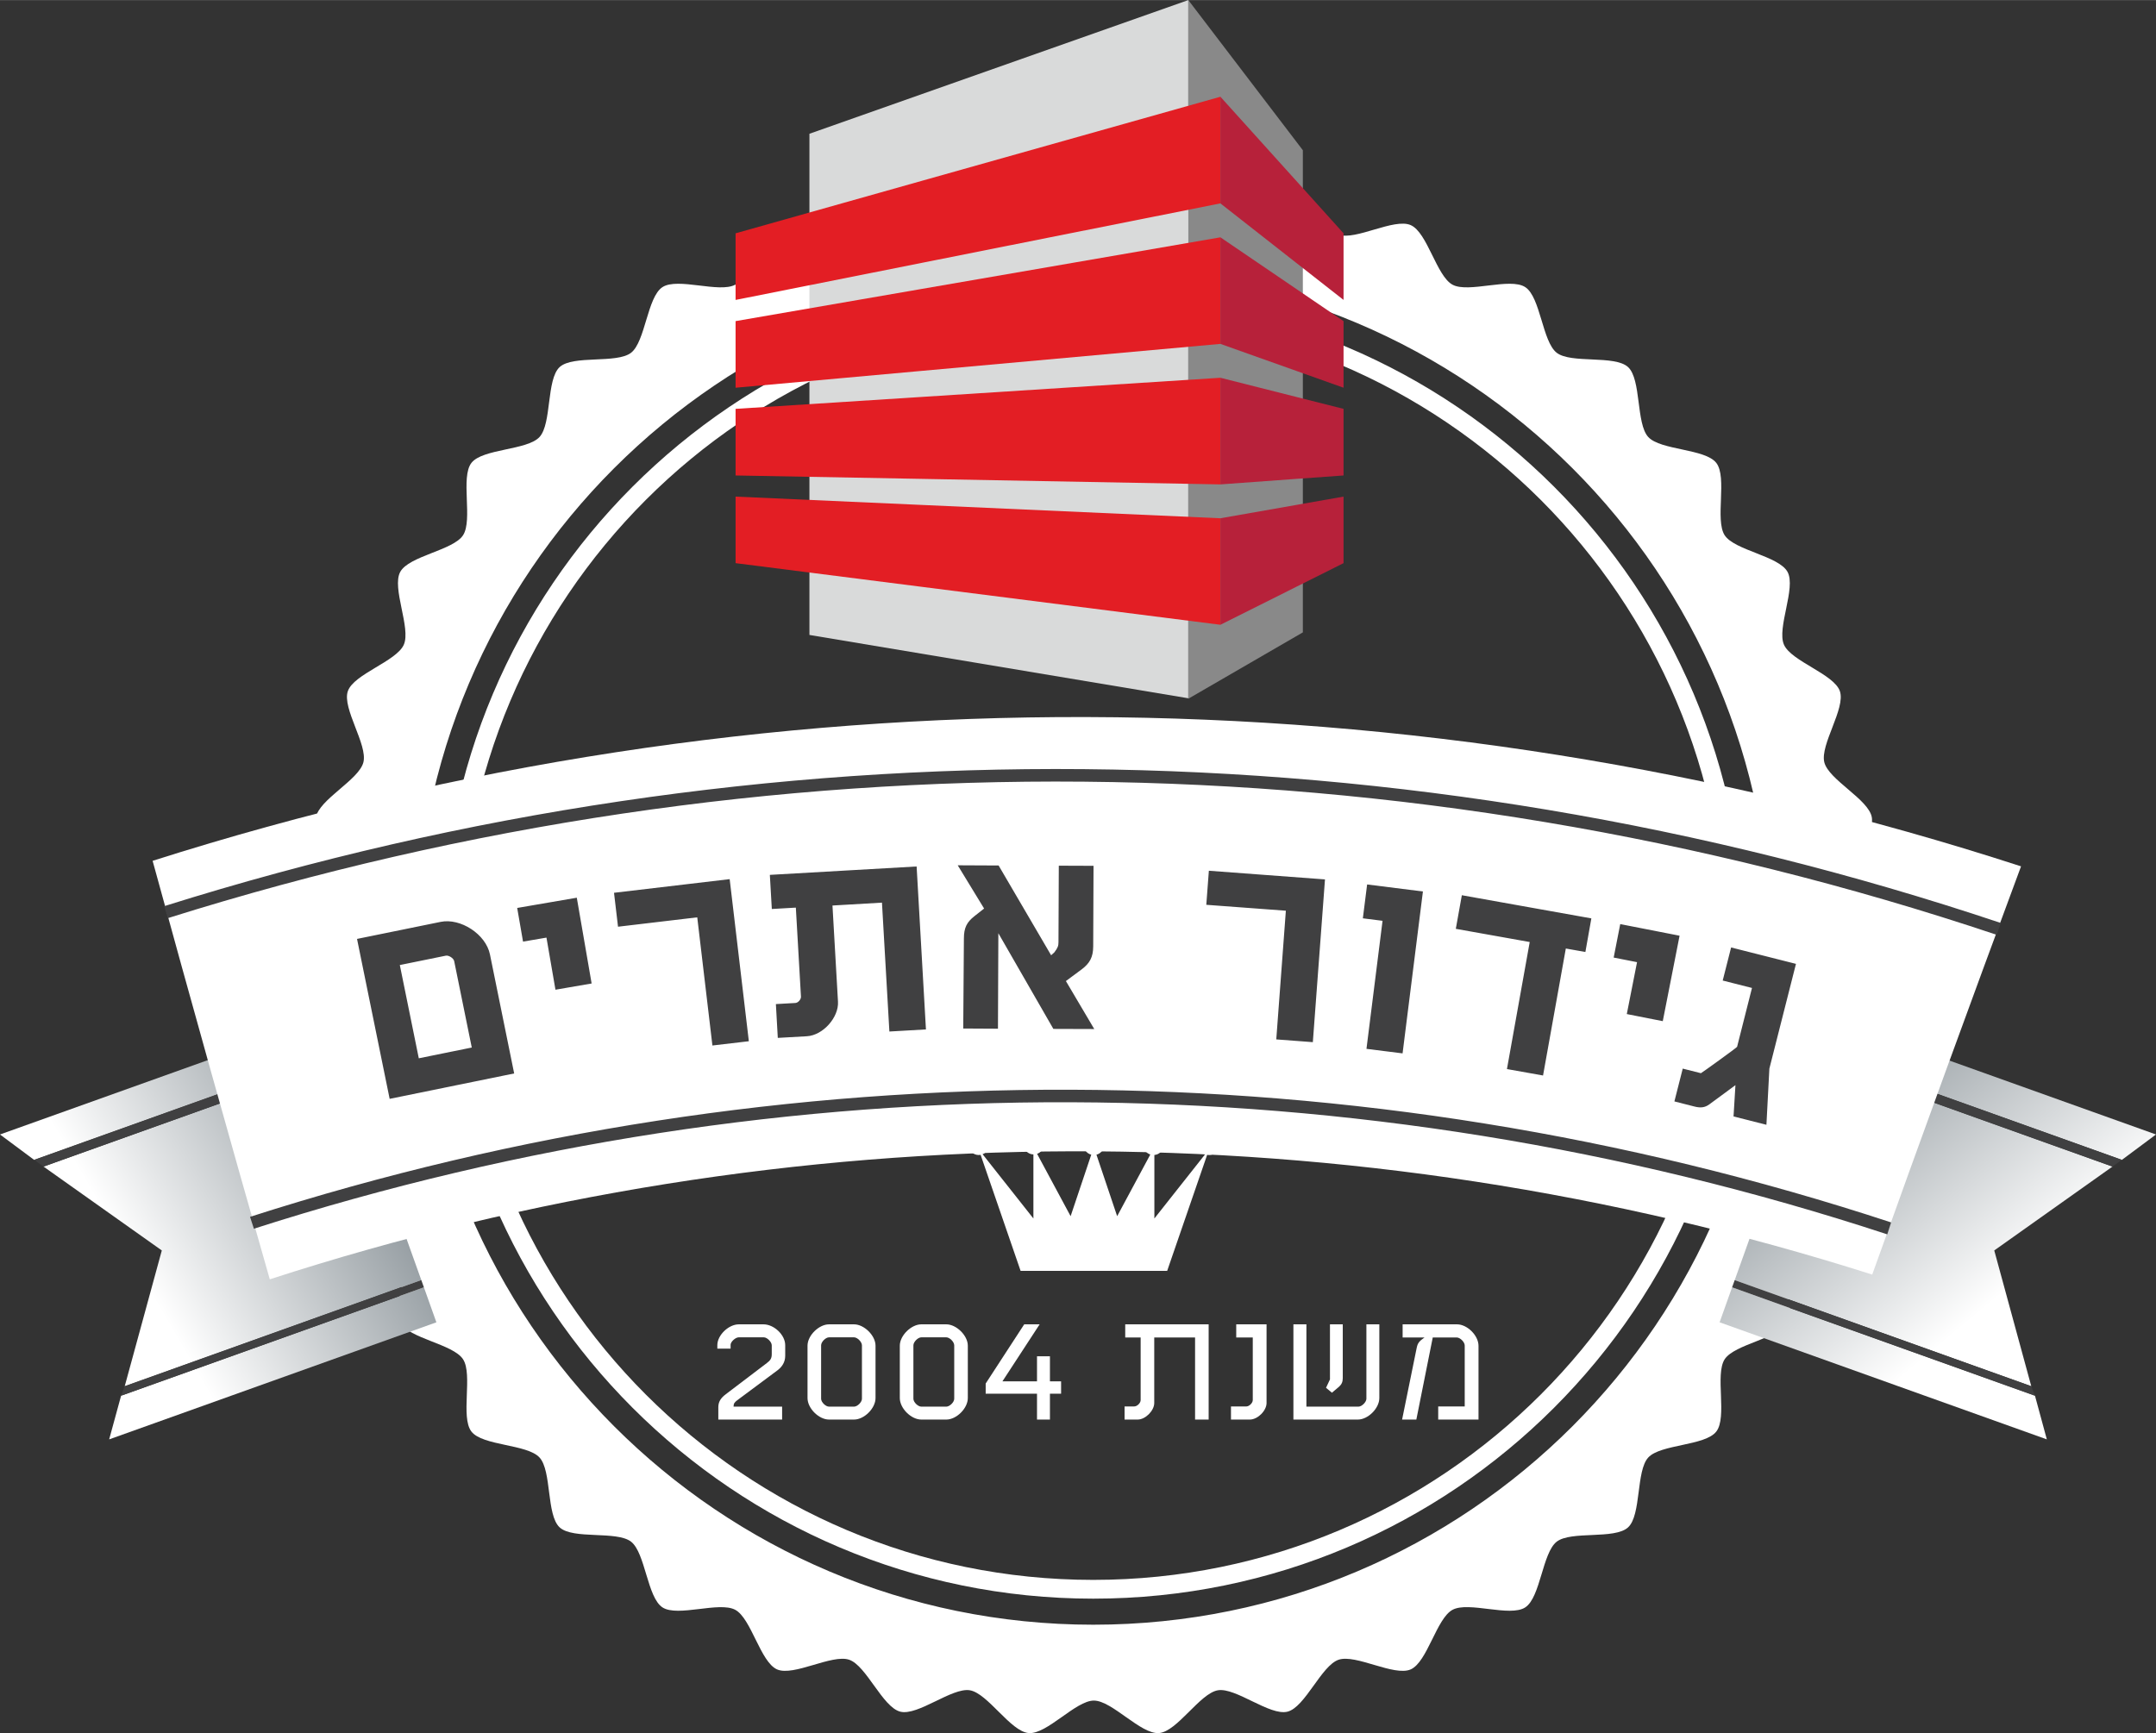 <svg xmlns="http://www.w3.org/2000/svg" xmlns:xlink="http://www.w3.org/1999/xlink" xmlns:xodm="http://www.corel.com/coreldraw/odm/2003" xml:space="preserve" width="1026px" height="825px" fill-rule="evenodd" clip-rule="evenodd" viewBox="0 0 328.45 264.08">
 <rect x="0" y="0" width="328.45" height="264.08" fill="#333333" stroke="none"/>
 <defs>
   <linearGradient id="id0" gradientUnits="userSpaceOnUse" x1="294.49" y1="205.86" x2="267.17" y2="173.01">
    <stop offset="0" stop-opacity="1" stop-color="white"></stop>
    <stop offset="1" stop-opacity="1" stop-color="#949CA1"></stop>
   </linearGradient>
   <linearGradient id="id1" gradientUnits="userSpaceOnUse" x1="25.23" y1="200.98" x2="59.23" y2="181.22">
    <stop offset="0" stop-opacity="1" stop-color="white"></stop>
    <stop offset="1" stop-opacity="1" stop-color="#949CA1"></stop>
   </linearGradient>
 </defs>
 <g id="Layer_x0020_1">
  <path fill="white" d="M166.64 29.54c2.78,0 7.16,-5.19 9.93,-4.96 2.76,0.23 6.23,6.06 8.97,6.52 2.73,0.46 7.91,-3.93 10.6,-3.25 2.69,0.68 5.15,7.01 7.78,7.9 2.62,0.91 8.45,-2.57 10.99,-1.46 2.54,1.11 3.93,7.76 6.37,9.08 2.44,1.32 8.76,-1.15 11.08,0.37 2.33,1.51 2.6,8.3 4.79,10 2.18,1.7 8.83,0.31 10.87,2.18 2.04,1.88 1.2,8.62 3.08,10.66 1.88,2.04 8.66,1.76 10.36,3.94 1.71,2.19 -0.23,8.7 1.28,11.03 1.52,2.32 8.26,3.15 9.58,5.59 1.32,2.44 -1.66,8.54 -0.55,11.08 1.11,2.54 7.62,4.47 8.52,7.09 0.9,2.62 -3.04,8.15 -2.37,10.84 0.68,2.69 6.79,5.66 7.24,8.4 0.46,2.74 -4.34,7.53 -4.12,10.3 0.23,2.76 5.76,6.71 5.76,9.48 0,2.77 -5.53,6.72 -5.76,9.48 -0.22,2.76 4.58,7.56 4.12,10.29 -0.45,2.74 -6.56,5.72 -7.24,8.41 -0.67,2.69 3.27,8.21 2.37,10.83 -0.9,2.63 -7.41,4.56 -8.52,7.1 -1.11,2.54 1.87,8.64 0.55,11.08 -1.32,2.43 -8.06,3.27 -9.58,5.59 -1.51,2.32 0.43,8.83 -1.28,11.02 -1.7,2.19 -8.48,1.91 -10.36,3.95 -1.88,2.03 -1.04,8.78 -3.08,10.65 -2.04,1.88 -8.69,0.48 -10.87,2.18 -2.19,1.71 -2.46,8.49 -4.79,10.01 -2.32,1.52 -8.64,-0.96 -11.08,0.37 -2.44,1.31 -3.83,7.96 -6.37,9.08 -2.54,1.11 -8.37,-2.37 -10.99,-1.47 -2.63,0.9 -5.09,7.23 -7.78,7.91 -2.69,0.68 -7.87,-3.71 -10.6,-3.26 -2.74,0.46 -6.21,6.3 -8.97,6.52 -2.77,0.23 -7.15,-4.95 -9.93,-4.95 -2.77,0 -7.16,5.18 -9.92,4.95 -2.76,-0.22 -6.24,-6.06 -8.97,-6.52 -2.73,-0.45 -7.92,3.94 -10.6,3.26 -2.69,-0.68 -5.16,-7.01 -7.78,-7.91 -2.62,-0.9 -8.46,2.58 -10.99,1.47 -2.54,-1.12 -3.93,-7.77 -6.37,-9.08 -2.44,-1.32 -8.77,1.15 -11.09,-0.37 -2.32,-1.52 -2.6,-8.3 -4.78,-10.01 -2.19,-1.7 -8.84,-0.3 -10.88,-2.18 -2.04,-1.87 -1.19,-8.62 -3.07,-10.65 -1.88,-2.05 -8.67,-1.76 -10.37,-3.95 -1.7,-2.19 0.24,-8.7 -1.28,-11.02 -1.51,-2.32 -8.26,-3.16 -9.57,-5.59 -1.32,-2.44 1.66,-8.54 0.55,-11.08 -1.11,-2.54 -7.63,-4.47 -8.53,-7.1 -0.9,-2.62 3.05,-8.14 2.37,-10.83 -0.68,-2.69 -6.78,-5.67 -7.23,-8.41 -0.46,-2.73 4.34,-7.53 4.11,-10.29 -0.23,-2.77 -5.76,-6.71 -5.76,-9.48 0,-2.77 5.53,-6.72 5.76,-9.48 0.23,-2.77 -4.57,-7.56 -4.11,-10.3 0.45,-2.73 6.55,-5.72 7.23,-8.4 0.68,-2.69 -3.27,-8.22 -2.37,-10.84 0.9,-2.62 7.42,-4.55 8.53,-7.09 1.11,-2.54 -1.87,-8.64 -0.55,-11.08 1.31,-2.44 8.06,-3.28 9.57,-5.59 1.52,-2.33 -0.42,-8.84 1.28,-11.03 1.7,-2.18 8.49,-1.9 10.37,-3.94 1.88,-2.04 1.03,-8.78 3.07,-10.66 2.04,-1.87 8.69,-0.48 10.88,-2.18 2.18,-1.7 2.46,-8.49 4.78,-10 2.32,-1.52 8.65,0.95 11.09,-0.37 2.44,-1.32 3.83,-7.97 6.37,-9.08 2.53,-1.11 8.37,2.37 10.99,1.46 2.62,-0.89 5.09,-7.22 7.78,-7.9 2.68,-0.68 7.87,3.71 10.6,3.25 2.73,-0.46 6.21,-6.29 8.97,-6.52 2.76,-0.23 7.15,4.96 9.92,4.96zm103.14 114.79c0,57.01 -46.21,103.23 -103.23,103.23 -57.01,0 -103.23,-46.22 -103.23,-103.23 0,-57.02 46.22,-103.23 103.23,-103.23 57.02,0 103.23,46.21 103.23,103.23z"></path>
  <path fill="white" fill-rule="nonzero" d="M265.81 144.33c0,27.41 -11.11,52.22 -29.07,70.18 -17.96,17.97 -42.78,29.08 -70.19,29.08 -27.4,0 -52.22,-11.12 -70.18,-29.08 -17.96,-17.96 -29.07,-42.77 -29.07,-70.18 0,-27.41 11.11,-52.23 29.07,-70.19 17.96,-17.96 42.78,-29.07 70.18,-29.07 27.41,0 52.23,11.11 70.19,29.07 17.96,17.96 29.07,42.78 29.07,70.19zm-31.09 68.16c17.44,-17.44 28.23,-41.54 28.23,-68.16 0,-26.62 -10.79,-50.72 -28.23,-68.17 -17.45,-17.44 -41.55,-28.23 -68.17,-28.23 -26.62,0 -50.72,10.79 -68.16,28.23 -17.44,17.45 -28.23,41.55 -28.23,68.17 0,26.62 10.79,50.72 28.23,68.16 17.45,17.45 41.55,28.24 68.16,28.24 26.62,0 50.72,-10.79 68.17,-28.24z"></path>
  <path fill="url(#id0)" d="M261.97 201.48l49.85 17.84 -1.81 -6.66 -46.14 -16.51 -1.9 5.33zm66.48 -28.62l-49.85 -17.84 -1.82 5.08 46.47 16.63 5.2 -3.87zm-64.18 22.19l45.18 16.17 -5.64 -20.69 18.01 -12.78 -45.52 -16.3 -12.03 33.6z"></path>
  <polygon fill="#404041" fill-rule="nonzero" points="276.78,160.1 276.3,161.45 321.82,177.75 323.25,176.73 "></polygon>
  <polygon fill="#404041" fill-rule="nonzero" points="263.87,196.15 310.01,212.67 309.45,211.22 264.27,195.05 "></polygon>
  <path fill="url(#id1)" d="M66.48 201.48l-49.85 17.84 1.82 -6.66 46.13 -16.51 1.9 5.33zm-66.48 -28.62l49.85 -17.84 1.82 5.08 -46.47 16.63 -5.2 -3.87zm64.18 22.18l-45.18 16.18 5.65 -20.69 -18.02 -12.78 45.53 -16.3 12.02 33.59z"></path>
  <polygon fill="#404041" fill-rule="nonzero" points="51.67,160.1 52.16,161.45 6.63,177.75 5.2,176.73 "></polygon>
  <polygon fill="#404041" fill-rule="nonzero" points="64.58,196.15 18.45,212.67 19,211.22 64.18,195.04 "></polygon>
  <path fill="white" d="M285.22 194.21c-79.43,-25.29 -164.8,-25.05 -244.12,0.72 -6.07,-21.22 -12.02,-42.48 -17.85,-63.77 92.61,-29.49 192.16,-29.21 284.64,0.84 -7.68,20.7 -15.24,41.43 -22.67,62.21z"></path>
  <path fill="#404041" fill-rule="nonzero" d="M287.51 188.08c-40.36,-13.27 -82.33,-19.99 -124.33,-20.13 -41.97,-0.15 -84,6.27 -124.5,19.27l-0.59 -1.81c40.7,-13.07 82.92,-19.52 125.09,-19.37 42.22,0.14 84.38,6.89 124.92,20.22l-0.59 1.82z"></path>
  <path fill="#404041" fill-rule="nonzero" d="M25.01 138.07c45.68,-14.37 92.98,-21.31 140.15,-20.88 47.27,0.43 94.4,8.27 139.64,23.44l-0.61 1.81c-45.04,-15.11 -91.98,-22.91 -139.05,-23.34 -46.96,-0.43 -94.06,6.48 -139.56,20.79l-0.57 -1.82z"></path>
  <path fill="white" d="M150.67 174.42c0,0.86 -0.7,1.57 -1.57,1.57 -0.87,0 -1.57,-0.71 -1.57,-1.57 0,-0.87 0.7,-1.58 1.57,-1.58 0.87,0 1.57,0.71 1.57,1.58z"></path>
  <path fill="white" d="M159.05 174.32c0,0.87 -0.71,1.58 -1.58,1.58 -0.86,0 -1.57,-0.71 -1.57,-1.58 0,-0.86 0.71,-1.57 1.57,-1.57 0.87,0 1.58,0.71 1.58,1.57z"></path>
  <path fill="white" d="M168.22 174.42c0,0.86 -0.71,1.57 -1.58,1.57 -0.87,0 -1.57,-0.71 -1.57,-1.57 0,-0.87 0.7,-1.58 1.57,-1.58 0.87,0 1.58,0.71 1.58,1.58z"></path>
  <path fill="white" d="M177.3 174.42c0,0.86 -0.71,1.57 -1.57,1.57 -0.87,0 -1.58,-0.71 -1.58,-1.57 0,-0.87 0.71,-1.58 1.58,-1.58 0.86,0 1.57,0.71 1.57,1.58z"></path>
  <path fill="white" d="M185.76 174.42c0,0.86 -0.7,1.57 -1.57,1.57 -0.87,0 -1.57,-0.71 -1.57,-1.57 0,-0.87 0.7,-1.58 1.57,-1.58 0.87,0 1.57,0.71 1.57,1.58z"></path>
  <polygon fill="white" points="175.86,185.66 175.86,174.76 170.19,185.31 166.64,174.76 163.1,185.31 157.43,174.76 157.43,185.66 149.1,175.12 155.48,193.64 177.81,193.64 184.19,175.12 "></polygon>
  <g id="_1404544142432">
   <polygon fill="#D9DADA" points="123.31,20.37 181.03,0 181.03,106.39 123.31,96.74 "></polygon>
   <polygon fill="#898989" points="198.48,22.88 181.03,0 181.03,106.46 198.48,96.35 "></polygon>
   <path fill="#E31E24" d="M112.06 35.54c8.2,-2.31 17.58,-4.95 28.38,-8 12.63,-3.56 27.57,-7.77 45.48,-12.81 0,5.42 0,10.84 0,16.25 -17.91,3.57 -32.85,6.54 -45.48,9.06 -10.81,2.15 -20.18,4.02 -28.38,5.65 0,-3.38 0,-6.76 0,-10.15zm0 40.12c8.2,0.37 17.57,0.79 28.38,1.27 12.63,0.56 27.57,1.23 45.48,2.03 0,5.42 0,10.83 0,16.23 -17.91,-2.27 -32.85,-4.17 -45.48,-5.78 -10.81,-1.37 -20.19,-2.57 -28.38,-3.61 0,-3.37 0,-6.75 0,-10.14zm0 -13.37c8.2,-0.53 17.57,-1.13 28.38,-1.82 12.63,-0.81 27.57,-1.77 45.48,-2.92 0,5.42 0,10.83 0,16.25 -17.91,-0.33 -32.85,-0.61 -45.48,-0.84 -10.81,-0.2 -20.18,-0.37 -28.38,-0.52 0,-3.38 0,-6.77 0,-10.15zm0 -13.37c8.2,-1.42 17.57,-3.04 28.38,-4.91 12.63,-2.18 27.57,-4.77 45.48,-7.86 0,5.41 0,10.83 0,16.24 -17.91,1.62 -32.85,2.97 -45.48,4.11 -10.81,0.98 -20.18,1.83 -28.38,2.57 0,-3.38 0,-6.77 0,-10.15z"></path>
   <path fill="#B7213A" d="M204.68 35.54c-2.09,-2.31 -4.47,-4.95 -7.21,-8 -3.21,-3.56 -7,-7.77 -11.55,-12.81 0,5.42 0,10.84 0,16.25 4.55,3.57 8.34,6.54 11.55,9.06 2.74,2.15 5.12,4.02 7.21,5.65 0,-3.38 0,-6.76 0,-10.15zm0 40.12c-2.09,0.37 -4.47,0.79 -7.21,1.27 -3.21,0.56 -7,1.23 -11.55,2.03 0,5.42 0,10.83 0,16.23 4.55,-2.27 8.34,-4.17 11.55,-5.78 2.74,-1.37 5.13,-2.57 7.21,-3.61 0,-3.37 0,-6.75 0,-10.14zm0 -13.37c-2.09,-0.53 -4.47,-1.13 -7.21,-1.82 -3.21,-0.81 -7,-1.77 -11.55,-2.92 0,5.42 0,10.83 0,16.25 4.55,-0.33 8.34,-0.61 11.55,-0.84 2.74,-0.2 5.12,-0.37 7.21,-0.52 0,-3.38 0,-6.77 0,-10.15zm0 -13.37c-2.09,-1.42 -4.47,-3.04 -7.21,-4.91 -3.21,-2.18 -7,-4.77 -11.55,-7.86 0,5.41 0,10.83 0,16.24 4.55,1.62 8.34,2.97 11.55,4.11 2.74,0.98 5.12,1.83 7.21,2.57 0,-3.38 0,-6.77 0,-10.15z"></path>
  </g>
  <path fill="#404041" fill-rule="nonzero" d="M59.36 167.43l18.97 -3.87 -3.69 -18.14c-0.63,-3.09 -4.49,-5.57 -7.5,-4.96l-12.75 2.6 4.97 24.37zm4.44 -6.18l-2.89 -14.21 7.02 -1.43c0.42,-0.08 1.16,0.37 1.26,0.83l2.68 13.17 -8.07 1.64zm20.82 -10.45l5.51 -0.95 -2.26 -13.07 -9.08 1.56 0.89 5.13 3.57 -0.61 1.37 7.94zm23.91 8.5l5.55 -0.65 -2.92 -24.7 -17.62 2.08 0.61 5.17 12.07 -1.43 2.31 19.53zm9.96 -1.16l4.43 -0.25c2.47,-0.14 4.88,-2.89 4.74,-5.27l-0.84 -14.65 7.54 -0.44 1.13 19.64 5.57 -0.32 -1.42 -24.83 -22.36 1.28 0.3 5.2 3.66 -0.21 0.78 13.58c0.02,0.39 -0.42,0.92 -0.84,0.95l-2.98 0.17 0.29 5.15zm43.89 -8.66l2.4 -1.78c1.24,-0.93 1.75,-1.87 1.76,-3.49l0.05 -12.29 -5.29 -0.02 -0.05 11.65c0,0.55 -0.09,0.85 -0.64,1.57l-0.48 0.43 -8 -13.68 -6.23 -0.03 4.02 6.59 -1.45 1.14c-1.2,0.94 -1.63,1.79 -1.63,3.45l-0.1 13.69 5.29 0.03 0.06 -14.55 8.38 14.58 6.23 0.02 -4.32 -7.31zm32.05 8.89l5.57 0.42 1.85 -24.8 -17.69 -1.32 -0.39 5.19 12.12 0.9 -1.46 19.61zm13.74 1.44l5.5 0.69 3.1 -24.67 -8.5 -1.07 -0.65 5.16 3 0.38 -2.45 19.51zm21.4 3.08l5.5 0.98 3.47 -19.35 2.98 0.53 0.91 -5.12 -19.73 -3.53 -0.92 5.12 11.26 2.01 -3.47 19.36zm18.26 -8.38l5.48 1.08 2.56 -13.02 -9.04 -1.77 -1 5.1 3.56 0.7 -1.56 7.91zm7.25 13.31l3.06 0.78c0.91,0.23 1.58,0.18 2.29,-0.35l3.95 -2.91 -0.29 4.77 5.01 1.27 0.45 -8.56 4.05 -15.96 -9.88 -2.5 -1.28 5.04 4.46 1.13 -2.27 8.97c-0.04,0.13 -5.47,4.03 -5.51,4.02l-2.77 -0.7 -1.27 5z"></path>
  <path fill="white" fill-rule="nonzero" d="M112.28 213.38l6.17 -4.59c0.7,-0.53 1.17,-1.25 1.17,-2.2l0 -1.63c0,-1.57 -1.72,-3.17 -3.3,-3.17l-3.77 0c-1.55,0 -3.27,1.65 -3.27,3.17l0 0.53 2.02 0 0 -0.58c0,-0.47 0.75,-1.14 1.23,-1.14l3.84 0c0.48,0 1.2,0.69 1.2,1.22l0 1.35c0,0.65 -0.22,0.95 -0.75,1.35l-6.24 4.74c-0.8,0.6 -1.15,1.18 -1.15,2l0 1.87 9.72 0 0 -1.97 -7.4 0c0,-0.5 0.18,-0.67 0.53,-0.95l0 0z"></path>
  <path id="1" fill="white" fill-rule="nonzero" d="M126.29 216.3l3.82 0c1.55,0 3.27,-1.72 3.27,-3.27l0 -7.99c0,-1.55 -1.75,-3.25 -3.27,-3.25l-3.82 0c-1.53,0 -3.27,1.7 -3.27,3.25l0 7.99c0,1.55 1.72,3.27 3.27,3.27zm0 -1.97c-0.5,0 -1.2,-0.67 -1.2,-1.2l0 -8.14c0,-0.53 0.7,-1.22 1.2,-1.22l3.82 0c0.5,0 1.2,0.69 1.2,1.22l0 8.14c0,0.53 -0.7,1.2 -1.2,1.2l-3.82 0z"></path>
  <path id="2" fill="white" fill-rule="nonzero" d="M140.35 216.3l3.82 0c1.55,0 3.27,-1.72 3.27,-3.27l0 -7.99c0,-1.55 -1.75,-3.25 -3.27,-3.25l-3.82 0c-1.52,0 -3.27,1.7 -3.27,3.25l0 7.99c0,1.55 1.72,3.27 3.27,3.27zm0 -1.97c-0.5,0 -1.2,-0.67 -1.2,-1.2l0 -8.14c0,-0.53 0.7,-1.22 1.2,-1.22l3.82 0c0.5,0 1.2,0.69 1.2,1.22l0 8.14c0,0.53 -0.7,1.2 -1.2,1.2l-3.82 0z"></path>
  <polygon id="3" fill="white" fill-rule="nonzero" points="157.98,216.3 159.95,216.3 159.95,212.36 161.65,212.36 161.65,210.48 159.95,210.48 159.95,206.66 157.98,206.66 157.98,210.48 152.71,210.48 158.38,201.79 156.03,201.79 150.16,210.81 150.16,212.36 157.98,212.36 "></polygon>
  <path id="4" fill="white" fill-rule="nonzero" d="M171.32 216.3l2 0c1.17,0 2.52,-1.35 2.52,-2.52l0 -9.99 6.22 0 0 12.51 2.07 0 0 -14.51 -12.71 0 0 2 2.35 0 0 9.54c0,0.45 -0.53,0.97 -0.98,0.97l-1.47 0 0 2z"></path>
  <path id="5" fill="white" fill-rule="nonzero" d="M187.53 216.3l2.87 0c1.2,0 2.55,-1.35 2.55,-2.52l0 -11.99 -4.62 0 0 2 2.52 0 0 9.54c0,0.45 -0.55,0.97 -0.97,0.97l-2.35 0 0 2z"></path>
  <path id="6" fill="white" fill-rule="nonzero" d="M197.04 216.3l9.82 0c1.55,0 3.27,-1.72 3.27,-3.27l0 -11.24 -1.97 0 0 11.34c0,0.5 -0.7,1.2 -1.2,1.2l-7.94 0 0 -12.54 -1.98 0 0 14.51zm5.87 -4.09l1.1 -0.93c0.38,-0.35 0.55,-0.72 0.55,-1.3l0 -8.19 -1.95 0 0 8.39 -0.6 1.28 0.9 0.75z"></path>
  <path id="7" fill="white" fill-rule="nonzero" d="M213.6 216.3l2.17 0 2.5 -12.51 3.65 0c0.52,0 1.22,0.7 1.22,1.22l0 9.29 -4.04 0 0 2 6.14 0 0 -11.24c0,-1.57 -1.72,-3.27 -3.27,-3.27l-8.29 0 0 2 3.34 0c-0.82,0.57 -1.05,0.85 -1.2,1.6l-2.22 10.91z"></path>
 </g>
</svg>